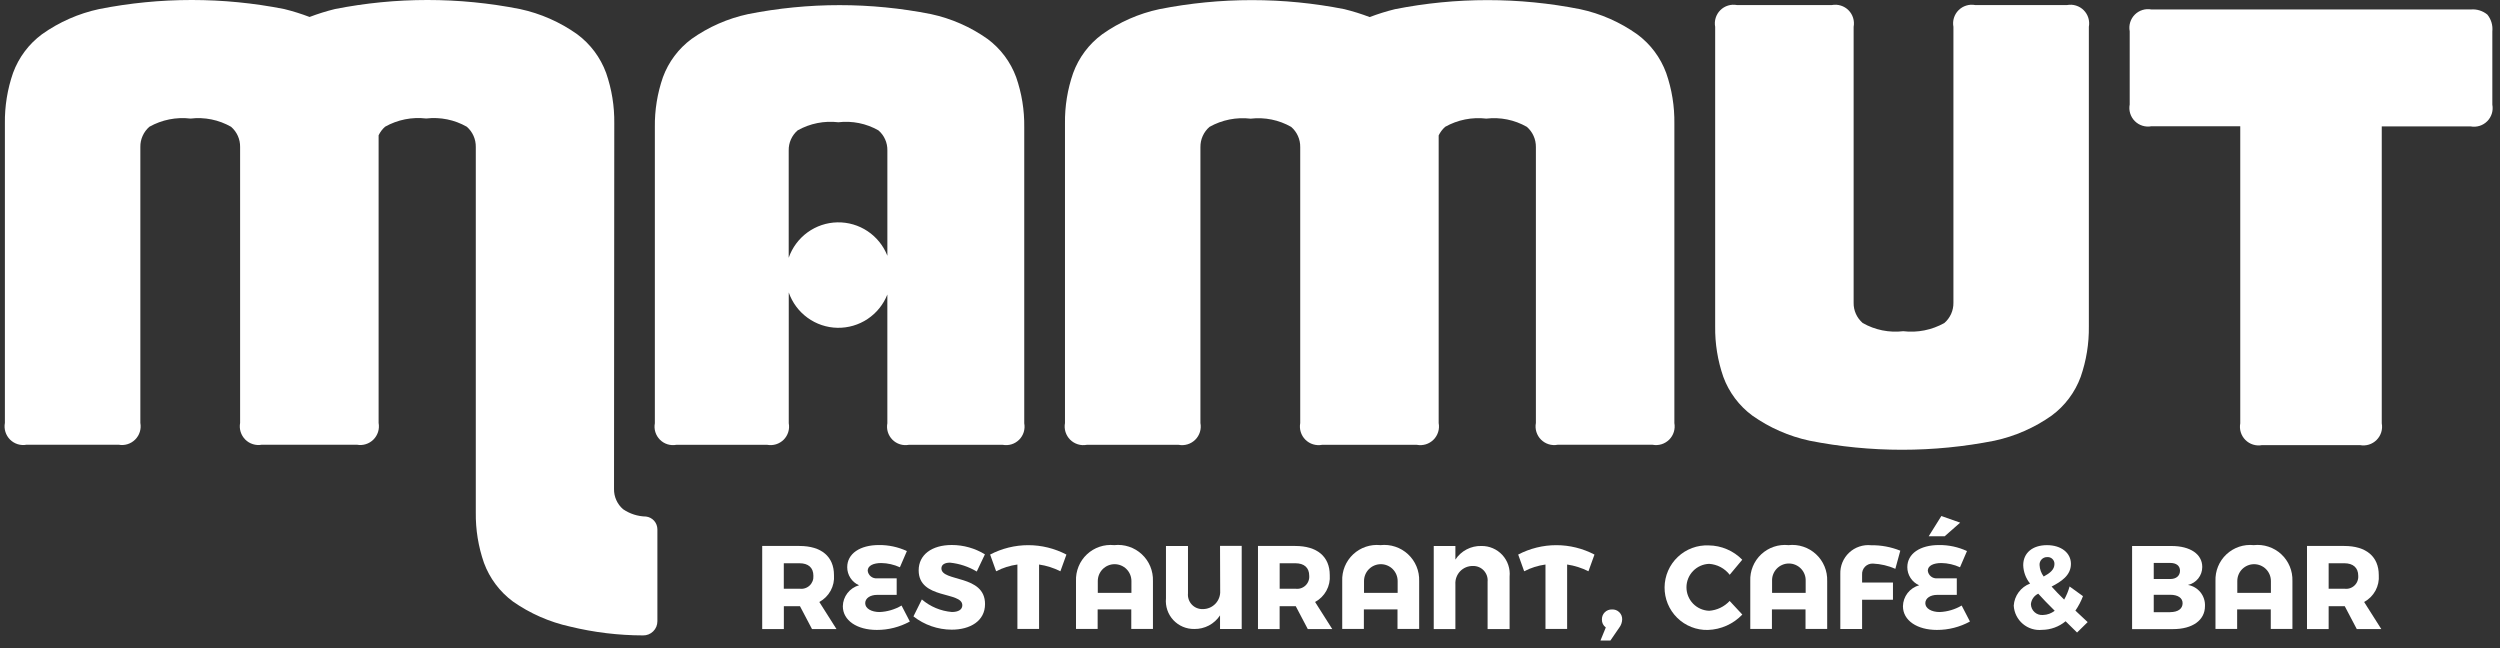 <svg width="135" height="35" viewBox="0 0 135 35" fill="none" xmlns="http://www.w3.org/2000/svg">
<rect x="0" y="0" width="135" height="35" fill="#333333" stroke="none"/>
<path d="M111.622 0.273H106.66C106.499 0.243 106.333 0.252 106.177 0.301C106.02 0.349 105.878 0.435 105.762 0.551C105.646 0.667 105.561 0.809 105.512 0.966C105.464 1.122 105.454 1.288 105.485 1.449V16.348C105.488 16.556 105.446 16.761 105.361 16.95C105.276 17.139 105.151 17.307 104.994 17.443C104.319 17.822 103.542 17.976 102.773 17.885C102.016 17.975 101.249 17.82 100.586 17.443C100.429 17.307 100.304 17.139 100.219 16.95C100.134 16.761 100.092 16.556 100.096 16.348V1.449C100.126 1.288 100.116 1.122 100.068 0.966C100.02 0.809 99.934 0.667 99.818 0.551C99.702 0.435 99.56 0.349 99.403 0.301C99.247 0.252 99.081 0.243 98.92 0.273H93.794C93.633 0.243 93.467 0.252 93.311 0.301C93.154 0.349 93.012 0.435 92.896 0.551C92.78 0.667 92.695 0.809 92.646 0.966C92.598 1.122 92.588 1.288 92.619 1.449V17.622C92.606 18.55 92.755 19.474 93.059 20.351C93.366 21.186 93.911 21.913 94.626 22.442C95.553 23.097 96.603 23.558 97.712 23.797C101.011 24.451 104.406 24.451 107.704 23.797C108.814 23.558 109.863 23.097 110.79 22.442C111.506 21.913 112.05 21.186 112.357 20.351C112.661 19.474 112.811 18.55 112.798 17.622V1.449C112.828 1.288 112.818 1.122 112.77 0.966C112.722 0.809 112.636 0.667 112.52 0.551C112.404 0.435 112.262 0.349 112.105 0.301C111.949 0.252 111.783 0.243 111.622 0.273Z" fill="white"/>
<path d="M90.416 22.838V6.67C90.429 5.742 90.28 4.819 89.975 3.943C89.669 3.107 89.125 2.38 88.409 1.852C87.483 1.195 86.433 0.732 85.323 0.495C82.024 -0.157 78.629 -0.157 75.331 0.495C74.867 0.609 74.41 0.752 73.963 0.922C73.516 0.752 73.06 0.61 72.596 0.495C69.297 -0.157 65.903 -0.157 62.604 0.495C61.494 0.732 60.444 1.195 59.518 1.852C58.802 2.38 58.257 3.107 57.951 3.943C57.646 4.819 57.496 5.742 57.509 6.67V22.845C57.479 23.005 57.489 23.171 57.537 23.328C57.586 23.484 57.672 23.626 57.787 23.742C57.903 23.858 58.045 23.943 58.202 23.992C58.358 24.041 58.523 24.05 58.684 24.021H63.648C63.809 24.051 63.975 24.041 64.131 23.993C64.288 23.945 64.43 23.858 64.546 23.743C64.662 23.627 64.748 23.485 64.796 23.328C64.844 23.172 64.854 23.006 64.823 22.845V7.945C64.82 7.738 64.862 7.533 64.947 7.344C65.032 7.154 65.157 6.986 65.314 6.851C65.989 6.472 66.766 6.317 67.535 6.408C68.293 6.319 69.059 6.474 69.722 6.851C69.879 6.986 70.004 7.154 70.089 7.344C70.174 7.533 70.216 7.738 70.212 7.945V22.845C70.182 23.006 70.192 23.172 70.24 23.328C70.288 23.485 70.374 23.627 70.49 23.743C70.606 23.858 70.748 23.945 70.905 23.993C71.061 24.041 71.227 24.051 71.388 24.021H76.512C76.673 24.051 76.839 24.041 76.996 23.993C77.152 23.945 77.294 23.858 77.41 23.743C77.526 23.627 77.612 23.485 77.66 23.328C77.709 23.172 77.718 23.006 77.688 22.845V7.312C77.773 7.136 77.893 6.978 78.039 6.848C78.714 6.469 79.492 6.314 80.26 6.405C81.018 6.316 81.784 6.471 82.447 6.848C82.604 6.983 82.73 7.151 82.814 7.341C82.899 7.53 82.941 7.735 82.938 7.942V22.841C82.907 23.003 82.917 23.168 82.965 23.325C83.014 23.481 83.099 23.624 83.215 23.74C83.331 23.855 83.473 23.941 83.63 23.99C83.786 24.038 83.952 24.047 84.113 24.017H89.239C89.4 24.047 89.566 24.038 89.722 23.99C89.879 23.941 90.021 23.855 90.137 23.74C90.253 23.624 90.339 23.481 90.387 23.325C90.435 23.168 90.445 23.003 90.415 22.841L90.416 22.838Z" fill="white"/>
<path d="M134.318 0.789C134.066 0.582 133.744 0.482 133.419 0.512H116.179C116.018 0.481 115.852 0.49 115.695 0.539C115.539 0.587 115.396 0.673 115.28 0.789C115.164 0.905 115.079 1.047 115.03 1.204C114.982 1.361 114.973 1.527 115.004 1.688V5.641C114.973 5.802 114.982 5.968 115.03 6.125C115.079 6.282 115.164 6.424 115.28 6.54C115.396 6.656 115.539 6.742 115.695 6.79C115.852 6.838 116.018 6.848 116.179 6.817H120.974V22.86C120.944 23.021 120.953 23.187 121.002 23.344C121.05 23.5 121.136 23.642 121.252 23.758C121.367 23.874 121.51 23.96 121.666 24.008C121.823 24.057 121.989 24.067 122.15 24.036H127.439C127.6 24.066 127.766 24.056 127.922 24.008C128.079 23.959 128.221 23.873 128.337 23.757C128.452 23.642 128.538 23.5 128.587 23.343C128.635 23.187 128.645 23.021 128.615 22.86V6.825H133.41C133.571 6.855 133.737 6.846 133.894 6.798C134.05 6.75 134.193 6.664 134.309 6.548C134.425 6.432 134.51 6.289 134.559 6.133C134.607 5.976 134.616 5.81 134.586 5.649V1.696C134.62 1.37 134.524 1.044 134.318 0.789Z" fill="white"/>
<path d="M45.035 31.055C45.035 30.058 44.358 29.482 43.17 29.482H41.159V33.971H42.328V32.733H43.198L43.849 33.971H45.171L44.243 32.507C44.502 32.367 44.714 32.156 44.855 31.898C44.995 31.641 45.058 31.348 45.035 31.055ZM43.179 31.79H42.325V30.416H43.174C43.648 30.416 43.923 30.652 43.923 31.093C43.93 31.191 43.916 31.29 43.88 31.381C43.844 31.472 43.788 31.555 43.717 31.621C43.645 31.688 43.559 31.738 43.465 31.767C43.372 31.796 43.273 31.804 43.176 31.79H43.179Z" fill="white"/>
<path d="M47.495 33.05C47.066 33.05 46.721 32.865 46.721 32.571C46.721 32.309 46.984 32.123 47.368 32.123H48.421V31.229H47.368C47.245 31.242 47.123 31.206 47.027 31.129C46.931 31.052 46.869 30.941 46.856 30.819C46.856 30.544 47.165 30.404 47.59 30.404C47.937 30.41 48.279 30.488 48.594 30.633L48.972 29.757C48.499 29.538 47.984 29.427 47.464 29.432C46.441 29.432 45.75 29.896 45.75 30.627C45.749 30.834 45.81 31.037 45.923 31.211C46.037 31.385 46.199 31.522 46.389 31.605C46.14 31.674 45.921 31.822 45.763 32.026C45.605 32.23 45.517 32.48 45.513 32.737C45.513 33.511 46.287 34.016 47.348 34.016C47.971 34.018 48.584 33.862 49.131 33.562L48.684 32.699C48.322 32.912 47.914 33.033 47.495 33.05Z" fill="white"/>
<path d="M50.836 30.692C50.836 30.487 51.022 30.383 51.3 30.383C51.811 30.435 52.304 30.599 52.745 30.863L53.186 29.934C52.647 29.605 52.028 29.43 51.396 29.43C50.313 29.43 49.608 29.961 49.608 30.798C49.608 32.383 51.965 31.923 51.965 32.684C51.965 32.92 51.749 33.048 51.402 33.048C50.804 32.998 50.236 32.761 49.78 32.37L49.326 33.285C49.915 33.747 50.642 33.999 51.39 34.002C52.387 34.002 53.192 33.537 53.192 32.619C53.193 31.011 50.836 31.435 50.836 30.692Z" fill="white"/>
<path d="M53.465 29.941L53.791 30.849C54.151 30.662 54.539 30.539 54.94 30.484V33.963H56.11V30.484C56.511 30.543 56.899 30.666 57.261 30.849L57.587 29.947C56.951 29.614 56.244 29.439 55.526 29.439C54.808 29.439 54.101 29.614 53.465 29.947V29.941Z" fill="white"/>
<path d="M60.169 29.437C59.902 29.41 59.632 29.439 59.378 29.525C59.123 29.611 58.89 29.75 58.694 29.934C58.498 30.118 58.344 30.341 58.243 30.59C58.141 30.838 58.093 31.106 58.104 31.375V33.964H59.273V32.908H61.089V33.964H62.259V31.375C62.268 31.105 62.219 30.835 62.115 30.586C62.011 30.336 61.855 30.112 61.656 29.928C61.458 29.744 61.223 29.605 60.966 29.521C60.709 29.436 60.438 29.407 60.169 29.437ZM61.097 32.014H59.281V31.375C59.281 31.134 59.377 30.903 59.547 30.732C59.717 30.562 59.948 30.466 60.189 30.466C60.43 30.466 60.661 30.562 60.831 30.732C61.001 30.903 61.097 31.134 61.097 31.375V32.014Z" fill="white"/>
<path d="M65.89 31.898C65.898 32.027 65.879 32.156 65.834 32.277C65.79 32.398 65.722 32.508 65.633 32.601C65.544 32.694 65.437 32.768 65.318 32.818C65.2 32.868 65.072 32.892 64.943 32.891C64.833 32.894 64.724 32.873 64.623 32.831C64.521 32.789 64.43 32.725 64.355 32.644C64.28 32.564 64.223 32.468 64.188 32.364C64.153 32.26 64.14 32.149 64.151 32.039V29.483H62.962V32.315C62.942 32.526 62.967 32.739 63.035 32.941C63.103 33.142 63.213 33.326 63.357 33.482C63.502 33.637 63.677 33.761 63.872 33.844C64.067 33.927 64.278 33.968 64.49 33.965C64.765 33.97 65.037 33.905 65.281 33.777C65.524 33.648 65.731 33.46 65.882 33.23V33.965H67.052V29.477H65.882L65.89 31.898Z" fill="white"/>
<path d="M71.807 31.055C71.807 30.058 71.13 29.482 69.942 29.482H67.931V33.971H69.1V32.733H69.97L70.621 33.971H71.943L71.015 32.507C71.273 32.367 71.486 32.156 71.626 31.898C71.767 31.641 71.83 31.348 71.807 31.055ZM69.951 31.79H69.102V30.416H69.951C70.424 30.416 70.698 30.652 70.698 31.093C70.706 31.192 70.691 31.29 70.655 31.382C70.619 31.473 70.563 31.556 70.491 31.622C70.419 31.689 70.333 31.739 70.239 31.768C70.145 31.797 70.045 31.805 69.948 31.79H69.951Z" fill="white"/>
<path d="M74.545 29.437C74.278 29.41 74.008 29.439 73.754 29.525C73.499 29.611 73.266 29.75 73.07 29.934C72.874 30.118 72.72 30.341 72.618 30.59C72.517 30.838 72.469 31.106 72.48 31.375V33.964H73.649V32.908H75.465V33.964H76.635V31.375C76.644 31.105 76.595 30.835 76.491 30.586C76.387 30.336 76.231 30.112 76.032 29.928C75.834 29.744 75.599 29.605 75.342 29.521C75.085 29.436 74.814 29.407 74.545 29.437ZM75.473 32.014H73.657V31.375C73.657 31.134 73.753 30.903 73.923 30.732C74.093 30.562 74.324 30.466 74.565 30.466C74.806 30.466 75.037 30.562 75.207 30.732C75.377 30.903 75.473 31.134 75.473 31.375V32.014Z" fill="white"/>
<path d="M79.991 29.483C79.714 29.476 79.441 29.54 79.195 29.669C78.951 29.797 78.742 29.986 78.591 30.218V29.483H77.422V33.971H78.591V31.554C78.583 31.425 78.601 31.296 78.645 31.175C78.689 31.054 78.757 30.944 78.846 30.85C78.935 30.757 79.042 30.684 79.161 30.634C79.28 30.585 79.408 30.561 79.536 30.563C79.646 30.56 79.756 30.58 79.857 30.622C79.959 30.664 80.05 30.728 80.125 30.808C80.2 30.889 80.257 30.985 80.293 31.089C80.328 31.193 80.341 31.303 80.33 31.413V33.971H81.518V31.139C81.539 30.927 81.515 30.714 81.447 30.512C81.38 30.31 81.27 30.125 81.126 29.968C80.982 29.812 80.806 29.688 80.61 29.604C80.415 29.52 80.204 29.479 79.991 29.483Z" fill="white"/>
<path d="M81.98 29.941L82.305 30.849C82.665 30.662 83.054 30.539 83.456 30.484V33.963H84.625V30.484C85.026 30.543 85.414 30.666 85.776 30.849L86.102 29.947C85.466 29.614 84.759 29.439 84.041 29.439C83.323 29.439 82.616 29.614 81.98 29.947V29.941Z" fill="white"/>
<path d="M87.046 32.911C86.974 32.908 86.902 32.921 86.835 32.947C86.768 32.974 86.707 33.014 86.656 33.065C86.605 33.115 86.566 33.176 86.539 33.244C86.513 33.311 86.501 33.382 86.503 33.455C86.5 33.538 86.518 33.62 86.554 33.695C86.591 33.77 86.646 33.835 86.713 33.883L86.426 34.587H86.963L87.442 33.889C87.537 33.764 87.591 33.612 87.597 33.455C87.6 33.382 87.588 33.309 87.562 33.241C87.535 33.173 87.494 33.111 87.442 33.06C87.391 33.009 87.328 32.969 87.26 32.943C87.192 32.918 87.119 32.907 87.046 32.911Z" fill="white"/>
<path d="M92.292 32.982C91.964 32.97 91.653 32.832 91.425 32.596C91.197 32.359 91.069 32.044 91.069 31.715C91.069 31.387 91.197 31.071 91.425 30.835C91.653 30.599 91.964 30.46 92.292 30.448C92.509 30.462 92.72 30.521 92.912 30.623C93.103 30.725 93.271 30.866 93.404 31.038L94.082 30.225C93.846 29.984 93.565 29.791 93.254 29.659C92.944 29.526 92.611 29.455 92.273 29.452C91.967 29.438 91.661 29.486 91.374 29.593C91.086 29.7 90.823 29.864 90.601 30.075C90.378 30.285 90.2 30.539 90.077 30.82C89.955 31.101 89.89 31.404 89.887 31.711C89.884 32.018 89.943 32.322 90.06 32.606C90.177 32.889 90.35 33.147 90.569 33.362C90.787 33.577 91.047 33.746 91.332 33.858C91.617 33.971 91.922 34.025 92.228 34.017C92.932 33.995 93.599 33.696 94.085 33.186L93.401 32.451C93.112 32.763 92.716 32.953 92.292 32.982Z" fill="white"/>
<path d="M96.578 29.437C96.311 29.409 96.041 29.439 95.787 29.525C95.533 29.611 95.3 29.75 95.104 29.934C94.908 30.118 94.754 30.342 94.653 30.59C94.551 30.839 94.504 31.106 94.515 31.375V33.964H95.684V32.908H97.498V33.964H98.668V31.375C98.677 31.105 98.628 30.835 98.524 30.586C98.42 30.336 98.264 30.112 98.065 29.928C97.867 29.744 97.632 29.605 97.375 29.521C97.118 29.436 96.847 29.407 96.578 29.437ZM97.506 32.014H95.692V31.375C95.687 31.252 95.706 31.13 95.75 31.016C95.793 30.901 95.859 30.797 95.944 30.708C96.029 30.62 96.13 30.55 96.243 30.502C96.355 30.453 96.477 30.429 96.599 30.429C96.721 30.429 96.842 30.453 96.955 30.502C97.068 30.55 97.169 30.62 97.254 30.708C97.339 30.797 97.405 30.901 97.448 31.016C97.492 31.13 97.511 31.252 97.506 31.375V32.014Z" fill="white"/>
<path d="M99.377 30.999V33.965H100.553V32.385H102.22V31.457H100.553V31.028C100.548 30.949 100.56 30.869 100.588 30.795C100.616 30.721 100.66 30.653 100.716 30.597C100.772 30.541 100.84 30.497 100.914 30.469C100.988 30.441 101.068 30.429 101.147 30.434C101.561 30.453 101.969 30.549 102.349 30.716L102.616 29.737C102.115 29.535 101.579 29.435 101.039 29.443C100.824 29.421 100.607 29.446 100.403 29.515C100.199 29.583 100.012 29.695 99.854 29.843C99.697 29.99 99.573 30.169 99.49 30.369C99.408 30.568 99.37 30.783 99.377 30.999Z" fill="white"/>
<path d="M105.849 28.223L104.833 27.865L104.149 28.959H105.012L105.849 28.223Z" fill="white"/>
<path d="M104.74 33.05C104.312 33.05 103.967 32.865 103.967 32.571C103.967 32.309 104.23 32.123 104.613 32.123H105.667V31.229H104.613C104.491 31.242 104.369 31.206 104.273 31.129C104.177 31.052 104.115 30.941 104.101 30.819C104.101 30.544 104.411 30.404 104.836 30.404C105.183 30.41 105.525 30.488 105.84 30.633L106.217 29.757C105.745 29.538 105.23 29.427 104.709 29.432C103.685 29.432 102.995 29.896 102.995 30.627C102.995 30.834 103.055 31.037 103.169 31.211C103.282 31.385 103.444 31.522 103.634 31.605C103.386 31.674 103.166 31.822 103.008 32.026C102.851 32.23 102.763 32.48 102.759 32.737C102.759 33.511 103.532 34.016 104.593 34.016C105.216 34.018 105.83 33.862 106.377 33.562L105.93 32.699C105.568 32.912 105.16 33.033 104.74 33.05Z" fill="white"/>
<path d="M112.481 32.192L111.758 31.669C111.69 31.916 111.591 32.154 111.465 32.378C111.191 32.11 110.966 31.879 110.787 31.675C111.311 31.4 111.83 31.073 111.83 30.448C111.83 29.852 111.299 29.438 110.538 29.438C109.752 29.438 109.254 29.86 109.254 30.521C109.265 30.883 109.395 31.232 109.624 31.513C109.377 31.605 109.163 31.768 109.007 31.98C108.85 32.192 108.758 32.444 108.742 32.707C108.753 32.895 108.802 33.08 108.886 33.248C108.97 33.417 109.087 33.566 109.231 33.688C109.374 33.81 109.541 33.902 109.72 33.957C109.9 34.013 110.089 34.032 110.277 34.012C110.739 34.007 111.186 33.843 111.542 33.548C111.734 33.74 111.944 33.939 112.161 34.156L112.734 33.593C112.492 33.37 112.27 33.158 112.071 32.974C112.239 32.731 112.377 32.468 112.481 32.192ZM110.55 30.083C110.602 30.079 110.653 30.085 110.701 30.103C110.749 30.12 110.794 30.148 110.83 30.184C110.867 30.219 110.896 30.263 110.915 30.31C110.934 30.358 110.943 30.409 110.94 30.46C110.94 30.761 110.691 30.953 110.359 31.132C110.225 30.952 110.147 30.737 110.136 30.513C110.132 30.457 110.14 30.402 110.159 30.349C110.178 30.297 110.208 30.249 110.246 30.208C110.284 30.168 110.331 30.136 110.382 30.114C110.433 30.093 110.488 30.082 110.544 30.083H110.55ZM110.321 33.209C110.239 33.217 110.157 33.207 110.078 33.181C110 33.155 109.928 33.113 109.867 33.058C109.805 33.002 109.756 32.935 109.722 32.86C109.688 32.785 109.67 32.703 109.669 32.621C109.681 32.501 109.723 32.386 109.793 32.288C109.862 32.19 109.956 32.111 110.065 32.059C110.301 32.321 110.589 32.621 110.954 32.98C110.774 33.123 110.552 33.204 110.321 33.209Z" fill="white"/>
<path d="M118.149 31.587C118.369 31.538 118.565 31.414 118.706 31.237C118.847 31.061 118.923 30.841 118.922 30.616C118.922 29.925 118.276 29.484 117.261 29.484H115.133V33.972H117.343C118.398 33.972 119.069 33.493 119.069 32.725C119.08 32.456 118.993 32.192 118.824 31.982C118.654 31.773 118.414 31.632 118.149 31.587ZM116.302 30.399H117.196C117.522 30.399 117.72 30.553 117.72 30.82C117.72 31.086 117.522 31.267 117.196 31.267H116.302V30.399ZM117.196 33.058H116.302V32.118H117.196C117.606 32.118 117.861 32.29 117.861 32.572C117.861 32.877 117.606 33.055 117.188 33.055L117.196 33.058Z" fill="white"/>
<path d="M121.701 29.437C121.434 29.41 121.164 29.439 120.91 29.525C120.656 29.611 120.423 29.75 120.227 29.934C120.031 30.118 119.877 30.341 119.775 30.59C119.673 30.838 119.626 31.106 119.636 31.375V33.964H120.806V32.908H122.622V33.964H123.791V31.375C123.8 31.105 123.751 30.835 123.647 30.586C123.543 30.336 123.387 30.112 123.189 29.928C122.991 29.744 122.755 29.605 122.498 29.521C122.242 29.436 121.97 29.407 121.701 29.437ZM122.629 32.014H120.814V31.375C120.814 31.134 120.909 30.903 121.079 30.732C121.25 30.562 121.481 30.466 121.721 30.466C121.962 30.466 122.193 30.562 122.363 30.732C122.534 30.903 122.629 31.134 122.629 31.375V32.014Z" fill="white"/>
<path d="M128.454 31.055C128.454 30.058 127.776 29.482 126.588 29.482H124.578V33.971H125.747V32.733H126.616L127.267 33.971H128.591L127.663 32.507C127.921 32.367 128.133 32.156 128.274 31.898C128.414 31.64 128.477 31.348 128.454 31.055ZM126.598 31.79H125.747V30.416H126.598C127.062 30.416 127.345 30.652 127.345 31.093C127.352 31.192 127.337 31.29 127.301 31.382C127.266 31.473 127.209 31.556 127.137 31.622C127.065 31.689 126.979 31.739 126.885 31.768C126.791 31.797 126.692 31.805 126.595 31.79H126.598Z" fill="white"/>
<path d="M34.883 27.893C34.441 27.885 34.011 27.747 33.646 27.497C33.489 27.362 33.364 27.194 33.28 27.005C33.195 26.816 33.153 26.611 33.157 26.404C33.157 25.663 33.171 6.664 33.171 6.664C33.184 5.736 33.034 4.814 32.73 3.937C32.423 3.102 31.879 2.375 31.164 1.846C30.238 1.189 29.188 0.727 28.078 0.489C24.778 -0.163 21.384 -0.163 18.084 0.489C17.62 0.604 17.164 0.746 16.717 0.916C16.27 0.746 15.813 0.603 15.35 0.489C12.051 -0.163 8.656 -0.163 5.357 0.489C4.247 0.727 3.197 1.189 2.272 1.846C1.556 2.375 1.012 3.102 0.705 3.937C0.401 4.814 0.252 5.736 0.264 6.664V22.838C0.234 22.999 0.243 23.165 0.292 23.322C0.34 23.478 0.426 23.621 0.541 23.737C0.657 23.853 0.8 23.938 0.956 23.987C1.113 24.035 1.278 24.045 1.439 24.014H6.403C6.564 24.044 6.73 24.035 6.886 23.986C7.042 23.938 7.184 23.852 7.3 23.736C7.416 23.62 7.502 23.478 7.55 23.322C7.599 23.165 7.608 22.999 7.579 22.838V7.939C7.575 7.732 7.617 7.527 7.702 7.338C7.786 7.149 7.911 6.981 8.067 6.845C8.742 6.466 9.52 6.311 10.289 6.403C11.046 6.313 11.812 6.468 12.476 6.845C12.633 6.98 12.758 7.148 12.843 7.337C12.928 7.526 12.97 7.732 12.966 7.939V22.838C12.936 22.999 12.946 23.165 12.994 23.322C13.043 23.478 13.129 23.62 13.244 23.736C13.36 23.852 13.502 23.938 13.659 23.986C13.815 24.035 13.981 24.044 14.142 24.014H19.269C19.43 24.044 19.596 24.035 19.752 23.986C19.908 23.938 20.05 23.852 20.166 23.736C20.282 23.62 20.367 23.478 20.416 23.322C20.465 23.165 20.474 22.999 20.445 22.838V7.306C20.529 7.129 20.648 6.971 20.796 6.842C21.47 6.463 22.247 6.308 23.015 6.399C23.773 6.31 24.54 6.465 25.204 6.842C25.361 6.977 25.486 7.146 25.57 7.335C25.655 7.524 25.696 7.729 25.693 7.936C25.693 7.936 25.693 26.065 25.693 27.672C25.68 28.598 25.83 29.519 26.134 30.394C26.441 31.227 26.984 31.952 27.697 32.481C28.625 33.13 29.672 33.59 30.777 33.834C32.07 34.149 33.395 34.31 34.726 34.312C34.827 34.314 34.927 34.296 35.021 34.258C35.115 34.221 35.2 34.164 35.272 34.093C35.344 34.022 35.402 33.938 35.441 33.844C35.479 33.751 35.499 33.651 35.499 33.55V28.582C35.498 28.412 35.435 28.247 35.322 28.12C35.209 27.994 35.053 27.913 34.883 27.893Z" fill="white"/>
<path d="M47.917 15.891V22.856C47.887 23.015 47.896 23.179 47.944 23.334C47.992 23.489 48.077 23.629 48.191 23.744C48.305 23.859 48.446 23.944 48.601 23.992C48.755 24.04 48.919 24.049 49.078 24.02H54.147C54.306 24.049 54.47 24.04 54.625 23.992C54.78 23.944 54.92 23.859 55.035 23.744C55.149 23.629 55.234 23.489 55.282 23.334C55.329 23.179 55.339 23.015 55.309 22.856V6.867C55.322 5.95 55.174 5.036 54.873 4.17C54.57 3.344 54.033 2.626 53.326 2.103C52.41 1.454 51.372 0.998 50.274 0.762C47.013 0.116 43.657 0.116 40.397 0.762C39.299 0.998 38.261 1.454 37.345 2.103C36.639 2.626 36.101 3.345 35.798 4.17C35.497 5.037 35.35 5.95 35.362 6.867V22.856C35.332 23.015 35.341 23.179 35.389 23.334C35.437 23.489 35.522 23.629 35.636 23.744C35.75 23.859 35.891 23.944 36.046 23.992C36.2 24.04 36.364 24.049 36.523 24.02H41.43C41.589 24.049 41.753 24.039 41.908 23.991C42.062 23.943 42.203 23.858 42.318 23.744C42.432 23.629 42.517 23.489 42.565 23.334C42.613 23.179 42.623 23.015 42.593 22.856V15.792C42.783 16.341 43.137 16.818 43.607 17.159C44.077 17.501 44.64 17.69 45.22 17.701C45.801 17.712 46.371 17.546 46.853 17.223C47.336 16.9 47.708 16.437 47.92 15.896L47.917 15.891ZM42.59 13.917V8.122C42.586 7.917 42.627 7.714 42.711 7.526C42.795 7.339 42.919 7.173 43.074 7.039C43.741 6.665 44.51 6.512 45.269 6.602C46.019 6.513 46.777 6.666 47.434 7.039C47.59 7.173 47.714 7.339 47.797 7.526C47.881 7.714 47.922 7.917 47.918 8.122V13.811C47.707 13.27 47.334 12.808 46.852 12.485C46.369 12.162 45.799 11.996 45.218 12.007C44.638 12.018 44.075 12.208 43.605 12.549C43.136 12.891 42.782 13.368 42.591 13.917H42.59Z" fill="white"/>
</svg>

